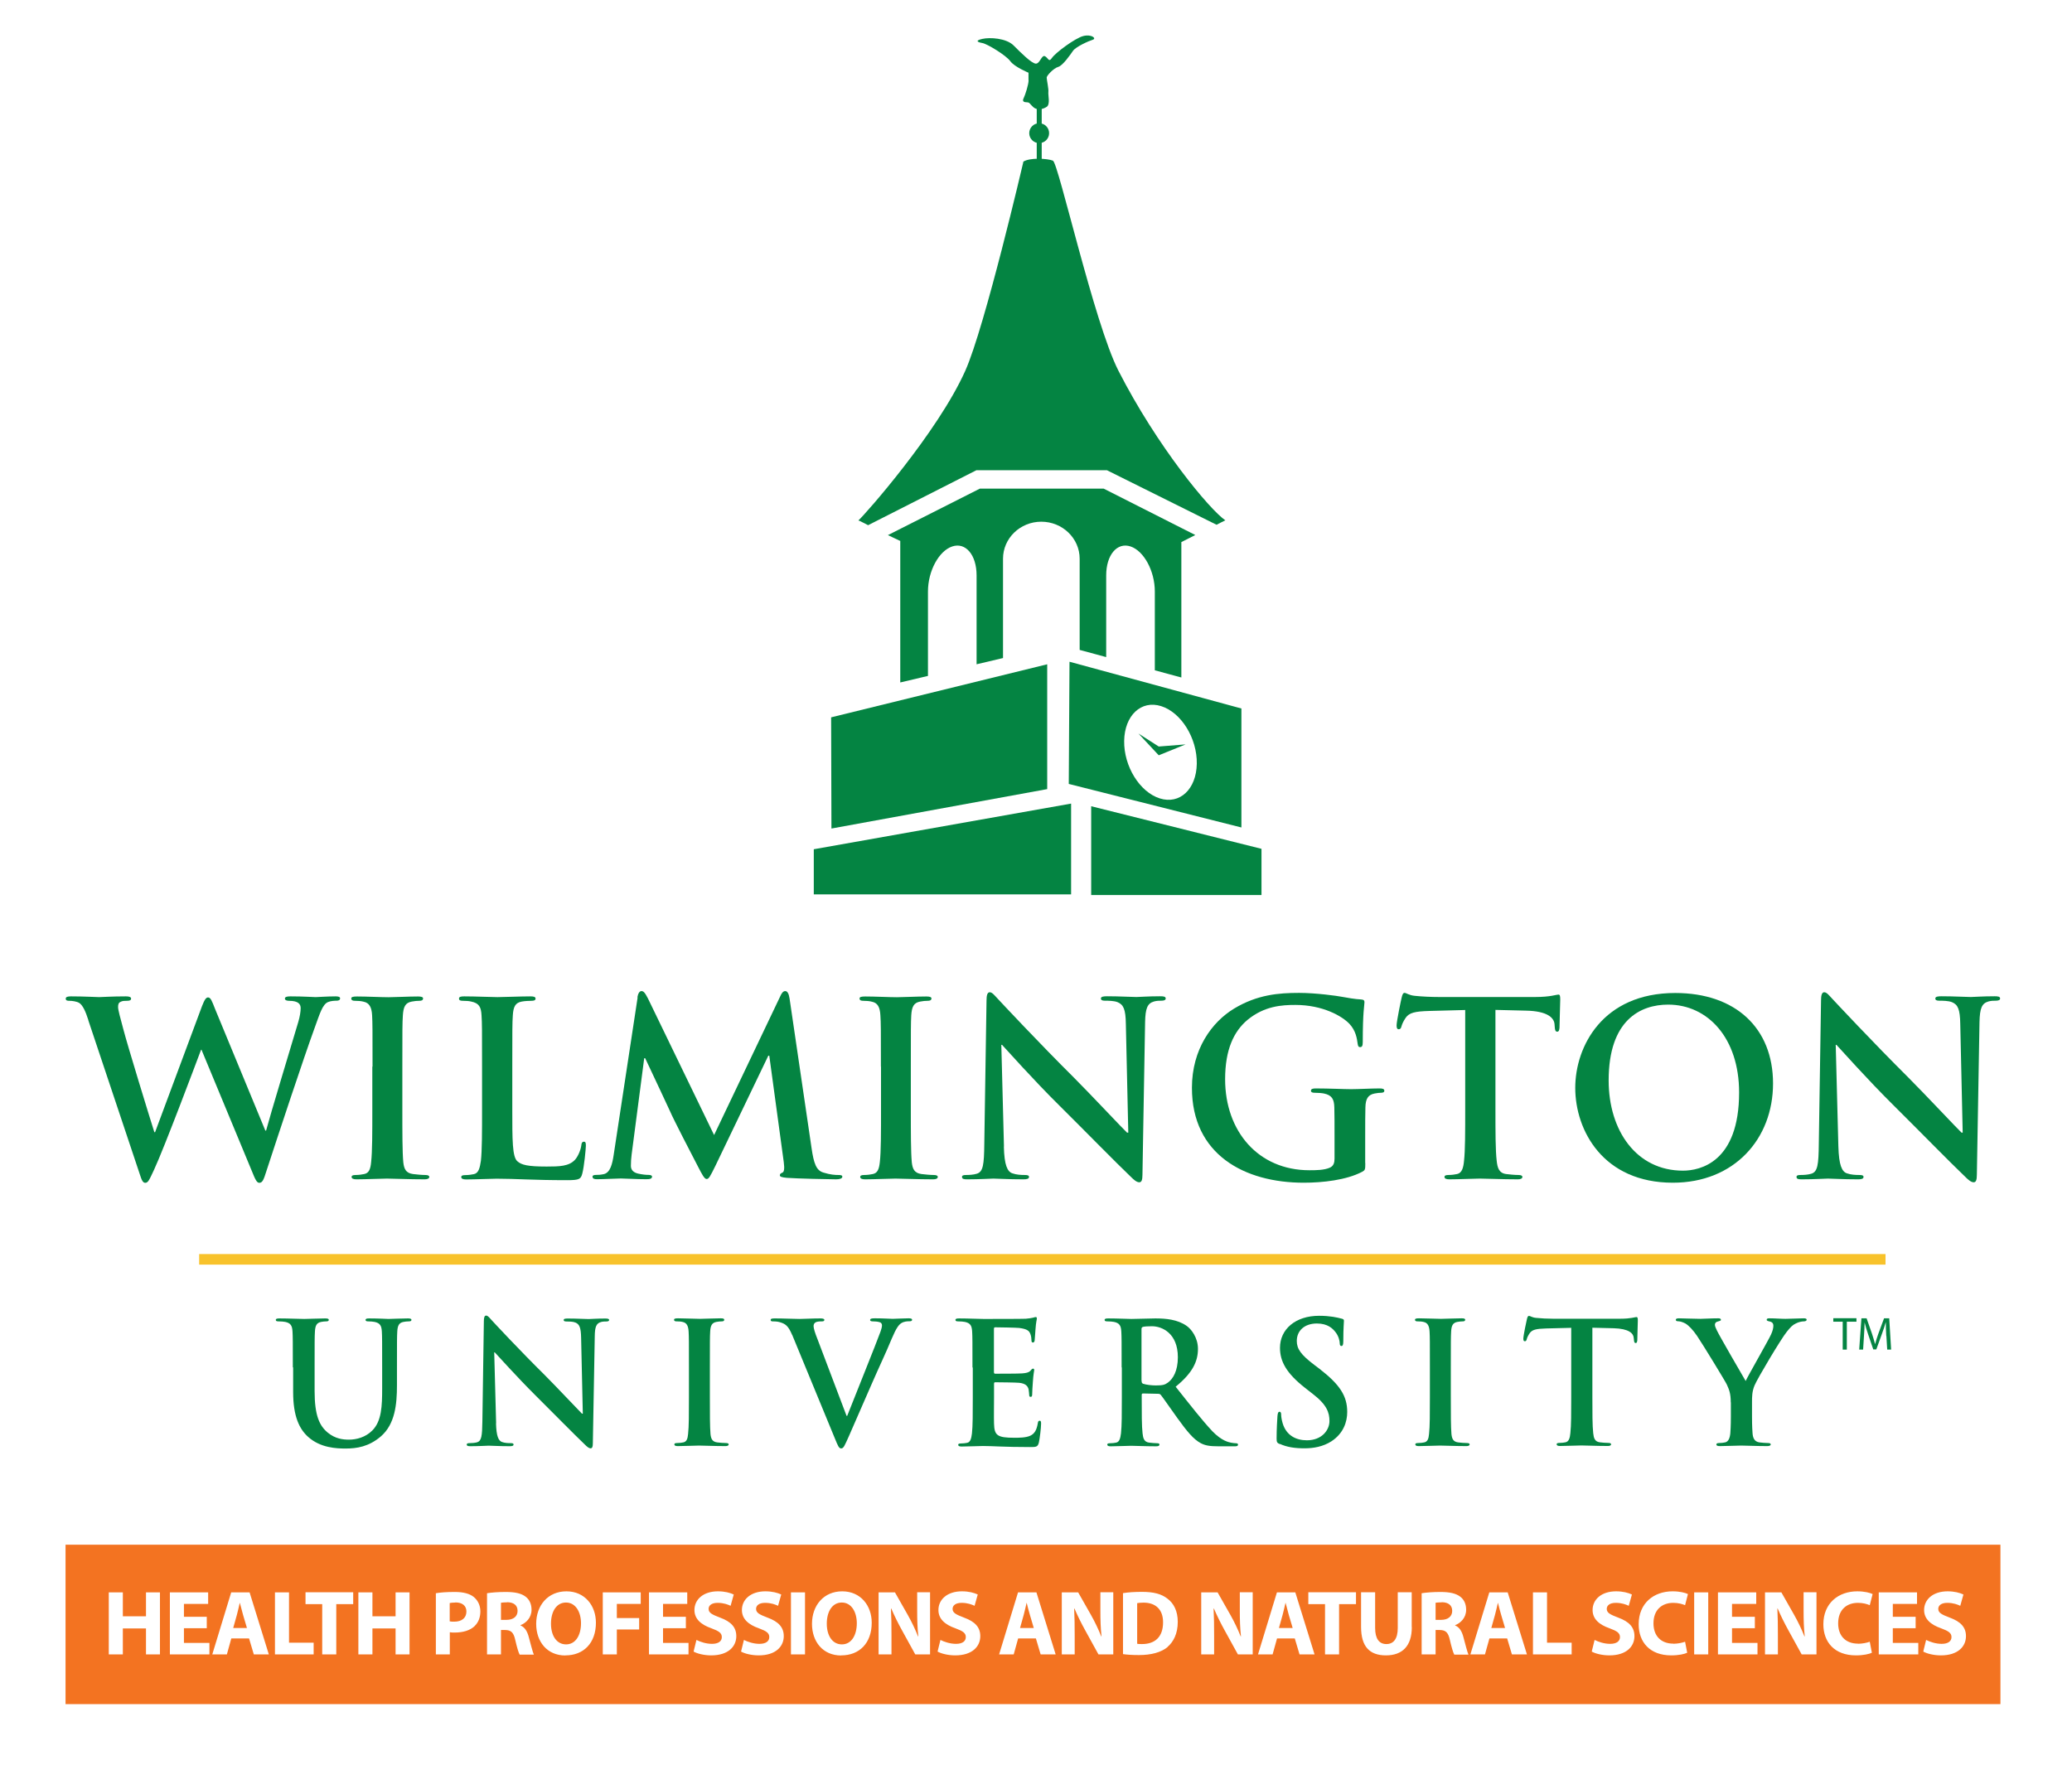 <?xml version="1.0" encoding="UTF-8"?>
<svg id="Layer_1" xmlns="http://www.w3.org/2000/svg" version="1.1" viewBox="0 0 196 167">
  <!-- Generator: Adobe Illustrator 29.3.1, SVG Export Plug-In . SVG Version: 2.1.0 Build 151)  -->
  <defs>
    <style>
      .st0 {
        fill: #f8c22b;
      }

      .st1 {
        fill: #048442;
      }

      .st2 {
        fill: #f37321;
      }
    </style>
  </defs>
  <g>
    <path class="st1" d="M27.7,129.37c0-2.43,0-2.88-.03-3.39-.03-.54-.16-.8-.69-.91-.13-.03-.4-.05-.62-.05-.18,0-.27-.03-.27-.14s.11-.14.35-.14c.85,0,1.86.05,2.34.05.38,0,1.39-.05,1.97-.05.24,0,.35.03.35.14s-.1.14-.26.14c-.18,0-.27.02-.46.05-.43.08-.56.35-.59.91-.03.51-.03.96-.03,3.39v2.24c0,2.32.46,3.29,1.25,3.94.72.59,1.46.66,2,.66.7,0,1.57-.22,2.21-.87.88-.88.93-2.32.93-3.97v-2c0-2.43,0-2.88-.03-3.39-.03-.54-.16-.8-.69-.91-.13-.03-.4-.05-.58-.05s-.27-.03-.27-.14.11-.14.34-.14c.82,0,1.82.05,1.84.05.19,0,1.2-.05,1.82-.05.22,0,.34.03.34.14s-.1.14-.29.14c-.18,0-.27.02-.46.05-.43.08-.56.35-.59.91-.03.51-.03.96-.03,3.39v1.71c0,1.78-.18,3.66-1.52,4.82-1.14.98-2.29,1.15-3.33,1.15-.85,0-2.38-.05-3.55-1.1-.82-.74-1.42-1.92-1.42-4.24v-2.34Z"/>
    <path class="st1" d="M46.92,134.65c.03,1.25.24,1.66.56,1.78.27.1.58.11.83.11.18,0,.27.03.27.13,0,.13-.14.16-.37.16-1.04,0-1.68-.05-1.98-.05-.14,0-.9.05-1.73.05-.21,0-.35-.02-.35-.16,0-.1.1-.13.26-.13.21,0,.5-.02.72-.08.42-.13.48-.59.5-1.98l.14-9.47c0-.32.05-.54.21-.54.18,0,.32.21.59.5.19.21,2.62,2.82,4.96,5.13,1.09,1.09,3.25,3.39,3.52,3.65h.08l-.16-7.18c-.02-.98-.16-1.28-.54-1.44-.24-.1-.62-.1-.85-.1-.19,0-.26-.05-.26-.14,0-.13.18-.14.42-.14.83,0,1.6.05,1.94.05.18,0,.78-.05,1.57-.05.21,0,.37.02.37.14,0,.1-.1.14-.29.14-.16,0-.29,0-.48.05-.45.13-.58.46-.59,1.36l-.18,10.1c0,.35-.06.49-.21.49-.18,0-.37-.18-.54-.35-1.01-.96-3.06-3.05-4.72-4.7-1.74-1.73-3.52-3.73-3.81-4.03h-.05l.18,6.72Z"/>
    <path class="st1" d="M65.17,129.37c0-2.43,0-2.88-.03-3.39-.03-.54-.19-.82-.54-.9-.18-.05-.38-.06-.58-.06-.16,0-.26-.03-.26-.16,0-.1.13-.13.38-.13.61,0,1.62.05,2.08.05.4,0,1.34-.05,1.95-.05.21,0,.34.03.34.13,0,.13-.1.16-.26.16s-.29.02-.48.05c-.43.08-.56.35-.59.91-.03.51-.03.96-.03,3.39v2.82c0,1.55,0,2.81.06,3.5.05.43.16.72.64.78.22.03.58.06.82.06.18,0,.26.05.26.13,0,.11-.13.16-.3.16-1.06,0-2.06-.05-2.5-.05-.37,0-1.38.05-2.02.05-.21,0-.32-.05-.32-.16,0-.08.06-.13.26-.13.24,0,.43-.03.58-.06.32-.06.42-.34.46-.8.08-.67.08-1.94.08-3.49v-2.82Z"/>
    <path class="st1" d="M74.93,126.3c-.37-.88-.64-1.06-1.22-1.22-.24-.06-.5-.06-.62-.06-.14,0-.19-.05-.19-.14,0-.13.18-.14.42-.14.85,0,1.76.05,2.32.05.4,0,1.17-.05,1.97-.05.19,0,.37.03.37.14s-.1.14-.24.14c-.26,0-.5.02-.62.11-.11.08-.16.19-.16.34,0,.21.14.66.37,1.23l2.75,7.26h.06c.69-1.76,2.77-6.91,3.15-7.97.08-.21.14-.45.14-.59,0-.13-.06-.26-.21-.3-.19-.06-.43-.08-.64-.08-.14,0-.27-.02-.27-.13,0-.13.14-.16.45-.16.8,0,1.47.05,1.68.05.27,0,1.02-.05,1.5-.05.21,0,.34.03.34.14s-.1.14-.26.14-.5,0-.78.19c-.21.14-.45.42-.88,1.44-.62,1.5-1.06,2.37-1.92,4.34-1.02,2.34-1.78,4.08-2.13,4.88-.42.93-.51,1.18-.74,1.18-.21,0-.3-.22-.61-.98l-4.03-9.78Z"/>
    <path class="st1" d="M91.99,129.37c0-2.43,0-2.88-.03-3.39-.03-.54-.16-.8-.69-.91-.13-.03-.4-.05-.62-.05-.18,0-.27-.03-.27-.14s.11-.14.35-.14c.85,0,1.86.05,2.3.05.51,0,3.7,0,4-.02.3-.03.56-.06.69-.1.08-.02.18-.06.26-.06s.1.06.1.14c0,.11-.08.3-.13,1.04-.02.16-.05.86-.08,1.05-.02.08-.05.18-.16.18s-.14-.08-.14-.22c0-.11-.02-.38-.1-.58-.11-.29-.27-.48-1.07-.58-.27-.03-1.95-.06-2.27-.06-.08,0-.11.05-.11.16v4.05c0,.11.02.18.11.18.35,0,2.19,0,2.56-.03.38-.03.62-.08.77-.24.11-.13.18-.21.26-.21.06,0,.11.03.11.13s-.08.35-.13,1.17c-.03.32-.06.96-.06,1.07,0,.13,0,.3-.14.3-.11,0-.14-.06-.14-.14-.02-.16-.02-.37-.06-.57-.08-.32-.3-.56-.9-.62-.3-.03-1.89-.05-2.27-.05-.08,0-.1.06-.1.16v1.27c0,.54-.02,2.02,0,2.48.03,1.11.29,1.34,1.92,1.34.42,0,1.09,0,1.5-.19s.61-.53.72-1.18c.03-.18.06-.24.18-.24.13,0,.13.13.13.29,0,.37-.13,1.46-.21,1.78-.11.42-.26.42-.86.42-2.42,0-3.49-.1-4.43-.1-.37,0-1.38.05-2.02.05-.21,0-.32-.05-.32-.16,0-.08.06-.13.26-.13.24,0,.43-.03.58-.06.32-.06.4-.42.46-.88.08-.67.08-1.94.08-3.41v-2.82Z"/>
    <path class="st1" d="M106.1,129.37c0-2.43,0-2.88-.03-3.39-.03-.54-.16-.8-.69-.91-.13-.03-.4-.05-.62-.05-.18,0-.27-.03-.27-.14s.11-.14.35-.14c.85,0,1.86.05,2.19.05.54,0,1.76-.05,2.26-.05,1.01,0,2.08.1,2.94.69.45.3,1.09,1.12,1.09,2.19,0,1.18-.5,2.27-2.11,3.58,1.42,1.79,2.53,3.21,3.47,4.21.9.93,1.55,1.04,1.79,1.09.18.03.32.05.45.05s.19.05.19.13c0,.13-.11.16-.3.16h-1.52c-.89,0-1.29-.08-1.71-.3-.69-.37-1.3-1.12-2.19-2.35-.64-.88-1.38-1.97-1.58-2.21-.08-.1-.18-.11-.29-.11l-1.39-.03c-.08,0-.13.03-.13.13v.22c0,1.49,0,2.75.08,3.42.05.46.14.82.62.88.24.03.59.06.79.06.13,0,.19.05.19.13,0,.11-.11.16-.32.16-.93,0-2.11-.05-2.35-.05-.3,0-1.31.05-1.95.05-.21,0-.32-.05-.32-.16,0-.08.06-.13.26-.13.24,0,.43-.03.58-.06.32-.06.4-.42.46-.88.08-.67.08-1.94.08-3.41v-2.82ZM107.99,130.63c0,.18.03.24.14.29.34.11.82.16,1.21.16.64,0,.85-.06,1.14-.27.48-.35.94-1.09.94-2.4,0-2.27-1.5-2.93-2.45-2.93-.4,0-.69.02-.85.06-.11.03-.14.1-.14.22v4.86Z"/>
    <path class="st1" d="M121.06,136.63c-.26-.11-.3-.19-.3-.54,0-.88.06-1.84.08-2.1.02-.24.06-.42.19-.42.14,0,.16.14.16.27,0,.21.06.54.14.81.35,1.18,1.29,1.62,2.29,1.62,1.44,0,2.14-.98,2.14-1.82,0-.79-.24-1.54-1.57-2.56l-.74-.58c-1.76-1.38-2.37-2.5-2.37-3.79,0-1.76,1.47-3.03,3.7-3.03,1.04,0,1.71.16,2.13.27.14.03.22.08.22.19,0,.21-.06.67-.06,1.92,0,.35-.05.48-.18.48-.11,0-.16-.1-.16-.29,0-.14-.08-.64-.42-1.05-.24-.3-.7-.79-1.74-.79-1.18,0-1.9.69-1.9,1.65,0,.74.37,1.3,1.7,2.3l.45.34c1.92,1.49,2.62,2.56,2.62,4.08,0,.93-.35,2.03-1.5,2.78-.8.51-1.7.66-2.54.66-.93,0-1.65-.11-2.34-.42Z"/>
    <path class="st1" d="M135.26,129.37c0-2.43,0-2.88-.03-3.39-.03-.54-.19-.82-.54-.9-.18-.05-.38-.06-.58-.06-.16,0-.26-.03-.26-.16,0-.1.13-.13.38-.13.61,0,1.62.05,2.08.05.4,0,1.34-.05,1.95-.05.21,0,.34.03.34.13,0,.13-.1.16-.26.16s-.29.02-.48.05c-.43.08-.56.35-.59.91-.03.51-.03.96-.03,3.39v2.82c0,1.55,0,2.81.06,3.5.05.43.16.72.64.78.22.03.58.06.82.06.18,0,.26.05.26.13,0,.11-.13.16-.3.16-1.05,0-2.06-.05-2.5-.05-.37,0-1.38.05-2.02.05-.21,0-.32-.05-.32-.16,0-.08.06-.13.26-.13.24,0,.43-.03.58-.06.32-.06.42-.34.46-.8.08-.67.08-1.94.08-3.49v-2.82Z"/>
    <path class="st1" d="M148.62,125.63l-2.38.06c-.93.03-1.31.11-1.55.46-.16.24-.24.43-.27.56-.03.13-.08.19-.18.19-.11,0-.14-.08-.14-.26,0-.26.3-1.71.34-1.84.05-.21.1-.3.19-.3.13,0,.29.16.69.19.46.05,1.07.08,1.6.08h6.34c1.02,0,1.41-.16,1.54-.16.11,0,.13.1.13.34,0,.34-.05,1.44-.05,1.86-.02.16-.05.26-.14.26-.13,0-.16-.08-.18-.32l-.02-.18c-.03-.42-.46-.86-1.89-.9l-2.02-.05v6.56c0,1.47,0,2.73.08,3.42.05.45.14.8.62.86.22.03.57.06.81.06.18,0,.26.05.26.13,0,.11-.13.16-.3.16-1.06,0-2.06-.05-2.51-.05-.37,0-1.38.05-2.02.05-.21,0-.32-.05-.32-.16,0-.08.06-.13.26-.13.24,0,.43-.03.58-.06.32-.06.42-.42.46-.88.08-.67.08-1.94.08-3.41v-6.56Z"/>
    <path class="st1" d="M163.72,132.68c0-.86-.16-1.21-.37-1.68-.11-.26-2.26-3.78-2.82-4.61-.4-.59-.8-.99-1.1-1.17-.21-.11-.48-.21-.67-.21-.13,0-.24-.03-.24-.14,0-.1.11-.14.3-.14.29,0,1.49.05,2.02.05.34,0,.99-.05,1.71-.05.16,0,.24.05.24.14s-.11.11-.35.18c-.14.03-.22.16-.22.29s.08.32.19.54c.22.48,2.46,4.34,2.72,4.78.16-.38,2.18-3.9,2.4-4.4.16-.35.22-.62.22-.83,0-.16-.06-.34-.34-.4-.14-.03-.29-.06-.29-.16,0-.11.08-.14.27-.14.53,0,1.04.05,1.51.05.35,0,1.41-.05,1.71-.05.18,0,.29.03.29.13,0,.11-.13.16-.3.16-.16,0-.46.06-.71.19-.34.16-.51.35-.86.78-.53.64-2.77,4.4-3.06,5.09-.24.58-.24,1.07-.24,1.6v1.31c0,.26,0,.93.05,1.6.03.46.18.82.66.88.22.03.58.06.8.06.18,0,.26.05.26.13,0,.11-.13.16-.34.16-1.01,0-2.02-.05-2.45-.05-.4,0-1.41.05-2,.05-.22,0-.35-.03-.35-.16,0-.08.08-.13.26-.13.22,0,.42-.03.56-.06.32-.06.46-.42.5-.88.05-.67.05-1.34.05-1.6v-1.31Z"/>
  </g>
  <path class="st1" d="M8.36,96.52c-.27-.85-.53-1.4-.85-1.62-.25-.16-.71-.21-.92-.21-.23,0-.37-.02-.37-.21,0-.16.18-.21.5-.21,1.19,0,2.45.07,2.66.07s1.21-.07,2.54-.07c.32,0,.48.07.48.21,0,.18-.18.21-.41.21-.18,0-.41,0-.57.09-.21.09-.25.25-.25.5,0,.3.23,1.08.5,2.11.39,1.51,2.52,8.45,2.93,9.73h.07l4.44-11.93c.25-.64.39-.82.57-.82.25,0,.37.34.66,1.08l4.76,11.52h.07c.41-1.54,2.24-7.58,3.04-10.26.16-.53.23-1.01.23-1.33,0-.37-.21-.69-1.1-.69-.23,0-.39-.07-.39-.21,0-.16.18-.21.53-.21,1.21,0,2.18.07,2.38.07.16,0,1.14-.07,1.9-.07.25,0,.41.05.41.18,0,.16-.12.23-.32.23-.23,0-.55.02-.8.12-.55.21-.8,1.12-1.28,2.43-1.05,2.88-3.46,10.17-4.58,13.6-.25.8-.37,1.08-.66,1.08-.23,0-.37-.27-.71-1.12l-4.76-11.47h-.04c-.44,1.17-3.48,9.28-4.46,11.38-.44.94-.55,1.21-.82,1.21-.23,0-.34-.25-.53-.85l-4.86-14.54Z"/>
  <path class="st1" d="M35.24,100.92c0-3.48,0-4.12-.04-4.86-.04-.78-.28-1.17-.78-1.28-.25-.07-.55-.09-.82-.09-.23,0-.37-.04-.37-.23,0-.14.18-.18.55-.18.87,0,2.31.07,2.97.07.57,0,1.93-.07,2.79-.07.3,0,.48.05.48.18,0,.18-.14.23-.37.23s-.41.02-.69.07c-.62.11-.8.5-.85,1.3-.05.73-.05,1.37-.05,4.86v4.03c0,2.22,0,4.03.09,5.01.07.62.23,1.03.92,1.12.32.04.82.09,1.17.09.25,0,.37.07.37.18,0,.16-.18.23-.44.23-1.51,0-2.95-.07-3.57-.07-.53,0-1.97.07-2.88.07-.3,0-.46-.07-.46-.23,0-.11.09-.18.37-.18.34,0,.62-.05.82-.09.46-.09.6-.48.66-1.15.11-.96.11-2.77.11-4.99v-4.03Z"/>
  <path class="st1" d="M48.46,104.95c0,2.93,0,4.51.48,4.92.39.35.98.5,2.77.5,1.21,0,2.11-.02,2.68-.64.28-.3.55-.94.6-1.37.02-.21.07-.34.25-.34.16,0,.18.12.18.39,0,.25-.16,1.97-.34,2.63-.14.51-.25.62-1.44.62-3.3,0-4.81-.14-6.66-.14-.53,0-1.97.07-2.89.07-.3,0-.46-.07-.46-.23,0-.11.09-.18.37-.18.34,0,.62-.05.82-.09.46-.09.57-.6.67-1.26.11-.96.11-2.77.11-4.88v-4.03c0-3.48,0-4.12-.05-4.86-.04-.78-.23-1.15-.98-1.3-.19-.05-.46-.07-.76-.07-.25,0-.39-.04-.39-.21s.16-.21.5-.21c1.08,0,2.52.07,3.14.07.55,0,2.22-.07,3.12-.07.32,0,.48.05.48.21s-.14.21-.41.21c-.25,0-.62.02-.89.07-.62.11-.8.5-.85,1.3-.05.73-.05,1.37-.05,4.86v4.03Z"/>
  <path class="st1" d="M60.29,94.37c.07-.39.21-.6.39-.6s.32.12.62.71l6.25,12.91,6.23-13.07c.16-.37.3-.55.5-.55s.34.23.41.71l2.08,14.15c.21,1.44.44,2.11,1.12,2.31.67.21,1.12.23,1.42.23.21,0,.37.02.37.16,0,.18-.27.25-.59.25-.57,0-3.73-.07-4.65-.14-.53-.05-.67-.11-.67-.25,0-.12.09-.18.25-.25.14-.05.21-.34.12-.99l-1.37-10.07h-.09l-4.99,10.39c-.53,1.08-.64,1.28-.85,1.28s-.44-.46-.8-1.15c-.55-1.05-2.36-4.55-2.63-5.2-.21-.48-1.58-3.37-2.38-5.08h-.09l-1.19,9.11c-.05.41-.07.71-.07,1.08,0,.43.3.64.69.73.41.09.73.12.96.12.18,0,.35.04.35.16,0,.21-.21.25-.55.25-.96,0-1.99-.07-2.4-.07-.44,0-1.54.07-2.27.07-.23,0-.41-.04-.41-.25,0-.12.14-.16.37-.16.18,0,.34,0,.69-.07.64-.14.82-1.03.94-1.81l2.27-14.93Z"/>
  <path class="st1" d="M83.33,100.92c0-3.48,0-4.12-.05-4.86-.04-.78-.27-1.17-.78-1.28-.25-.07-.55-.09-.82-.09-.23,0-.37-.04-.37-.23,0-.14.18-.18.55-.18.87,0,2.31.07,2.98.07.57,0,1.92-.07,2.79-.07.3,0,.48.05.48.18,0,.18-.14.23-.37.23s-.41.02-.69.07c-.62.11-.8.5-.85,1.3-.04.73-.04,1.37-.04,4.86v4.03c0,2.22,0,4.03.09,5.01.07.62.23,1.03.92,1.12.32.04.82.09,1.17.09.25,0,.37.07.37.18,0,.16-.18.23-.43.23-1.51,0-2.96-.07-3.57-.07-.53,0-1.97.07-2.88.07-.3,0-.46-.07-.46-.23,0-.11.09-.18.37-.18.35,0,.62-.05.82-.09.46-.09.6-.48.67-1.15.11-.96.11-2.77.11-4.99v-4.03Z"/>
  <path class="st1" d="M94.96,108.47c.04,1.79.34,2.38.8,2.54.39.14.82.16,1.19.16.25,0,.39.04.39.18,0,.19-.21.23-.53.23-1.49,0-2.41-.07-2.84-.07-.21,0-1.28.07-2.47.07-.3,0-.5-.02-.5-.23,0-.14.14-.18.37-.18.3,0,.71-.02,1.03-.12.6-.18.69-.85.71-2.84l.21-13.55c0-.46.07-.78.3-.78.25,0,.46.3.85.71.28.3,3.76,4.03,7.1,7.35,1.56,1.56,4.65,4.86,5.04,5.22h.12l-.23-10.28c-.02-1.4-.23-1.83-.78-2.06-.34-.14-.89-.14-1.21-.14-.27,0-.37-.07-.37-.21,0-.18.25-.21.59-.21,1.19,0,2.29.07,2.77.07.25,0,1.12-.07,2.24-.07.3,0,.53.02.53.21,0,.14-.14.21-.41.21-.23,0-.41,0-.69.07-.64.18-.82.66-.85,1.95l-.25,14.45c0,.5-.09.71-.3.71-.25,0-.53-.25-.78-.5-1.44-1.37-4.37-4.37-6.75-6.73-2.5-2.47-5.04-5.34-5.45-5.77h-.07l.25,9.62Z"/>
  <path class="st1" d="M129.15,110.05c0,.62-.02.66-.3.82-1.49.78-3.73,1.03-5.52,1.03-5.61,0-10.58-2.66-10.58-8.98,0-3.66,1.9-6.23,3.98-7.49,2.2-1.33,4.24-1.49,6.16-1.49,1.58,0,3.6.28,4.05.37.48.09,1.28.23,1.81.25.28.02.32.11.32.28,0,.25-.16.89-.16,3.75,0,.37-.07.48-.25.48-.16,0-.2-.11-.23-.3-.07-.53-.18-1.26-.78-1.9-.69-.73-2.52-1.79-5.11-1.79-1.26,0-2.93.09-4.54,1.42-1.28,1.08-2.11,2.79-2.11,5.61,0,4.93,3.14,8.61,7.97,8.61.6,0,1.4,0,1.95-.25.34-.16.43-.46.43-.85v-2.15c0-1.14,0-2.01-.02-2.7-.02-.78-.23-1.15-.98-1.31-.18-.04-.57-.07-.89-.07-.2,0-.34-.05-.34-.18,0-.19.16-.23.48-.23,1.19,0,2.63.07,3.32.07s1.92-.07,2.68-.07c.3,0,.46.04.46.23,0,.13-.14.18-.3.18-.18,0-.34.02-.62.07-.62.12-.85.5-.87,1.31-.02.69-.02,1.6-.02,2.75v2.52Z"/>
  <path class="st1" d="M138.59,95.56l-3.41.09c-1.33.04-1.88.16-2.22.66-.23.34-.34.62-.39.8-.04.18-.12.27-.25.27-.16,0-.21-.11-.21-.37,0-.37.43-2.45.48-2.63.07-.3.14-.44.27-.44.18,0,.41.23.99.28.66.07,1.53.11,2.29.11h9.07c1.46,0,2.02-.23,2.2-.23.16,0,.18.14.18.48,0,.48-.07,2.06-.07,2.66-.02.23-.07.37-.2.37-.18,0-.23-.12-.25-.46l-.02-.25c-.05-.6-.66-1.24-2.7-1.28l-2.89-.07v9.39c0,2.11,0,3.92.12,4.9.07.64.21,1.15.89,1.24.32.04.82.09,1.17.09.25,0,.37.07.37.18,0,.16-.18.23-.43.23-1.51,0-2.96-.07-3.6-.07-.53,0-1.97.07-2.88.07-.3,0-.46-.07-.46-.23,0-.11.09-.18.37-.18.34,0,.62-.05.82-.09.46-.09.6-.6.66-1.26.11-.96.11-2.77.11-4.88v-9.39Z"/>
  <path class="st1" d="M149.01,102.93c0-3.92,2.59-8.98,9.46-8.98,5.7,0,9.25,3.32,9.25,8.56s-3.66,9.39-9.48,9.39c-6.57,0-9.23-4.92-9.23-8.98ZM164.51,103.36c0-5.13-2.95-8.31-6.71-8.31-2.63,0-5.63,1.46-5.63,7.17,0,4.76,2.63,8.54,7.03,8.54,1.6,0,5.31-.78,5.31-7.4Z"/>
  <path class="st1" d="M173.9,108.47c.05,1.79.34,2.38.8,2.54.39.14.83.16,1.19.16.25,0,.39.04.39.18,0,.19-.21.23-.53.23-1.49,0-2.4-.07-2.84-.07-.21,0-1.28.07-2.47.07-.3,0-.5-.02-.5-.23,0-.14.14-.18.37-.18.3,0,.71-.02,1.03-.12.6-.18.69-.85.71-2.84l.21-13.55c0-.46.07-.78.3-.78.25,0,.46.3.85.71.28.3,3.76,4.03,7.1,7.35,1.56,1.56,4.65,4.86,5.04,5.22h.11l-.23-10.28c-.02-1.4-.23-1.83-.78-2.06-.34-.14-.89-.14-1.21-.14-.27,0-.37-.07-.37-.21,0-.18.25-.21.59-.21,1.19,0,2.29.07,2.77.07.25,0,1.12-.07,2.24-.07.3,0,.53.02.53.21,0,.14-.14.21-.41.21-.23,0-.41,0-.69.07-.64.18-.82.66-.85,1.95l-.25,14.45c0,.5-.09.71-.3.71-.25,0-.53-.25-.78-.5-1.44-1.37-4.37-4.37-6.75-6.73-2.5-2.47-5.04-5.34-5.45-5.77h-.07l.25,9.62Z"/>
  <rect class="st0" x="18.84" y="118.65" width="159.52" height="1"/>
  <polygon class="st1" points="76.98 80.35 76.98 84.62 101.32 84.62 101.32 76.03 76.98 80.35"/>
  <polygon class="st1" points="119.33 80.31 119.33 84.68 103.22 84.68 103.22 76.28 119.33 80.31"/>
  <polygon class="st1" points="78.62 67.87 78.65 78.39 99.06 74.66 99.06 62.85 78.62 67.87"/>
  <path class="st1" d="M96.8,15.33s-3.63,15.59-5.49,19.75c-2.6,5.82-9.54,13.67-10.11,14.16.02-.02.92.45.92.45l10.24-5.2h12.35l10.37,5.16s.82-.43.83-.42c-1.47-1-6.44-6.96-10.12-14.17-2.3-4.52-5.67-19.65-6.19-19.86-.52-.21-2.18-.31-2.81.1Z"/>
  <g>
    <path class="st1" d="M97.29,7.58v-.7s-1.33-.55-1.72-1.09c-.39-.55-2.18-1.64-2.65-1.72-.47-.08-.7-.23,0-.39.7-.16,2.26-.08,2.96.62.7.7,1.72,1.72,2.11,1.72s.54-.86.86-.7c.31.16.35.62.66.16.31-.47,2.18-1.87,2.96-2.07s1.29.23.9.35c-.39.12-1.6.66-1.87,1.05-.27.39-.97,1.4-1.4,1.52-.43.12-1.09.82-1.09,1.01s.2,1.09.16,1.37c-.04.27.2,1.17-.16,1.4-.35.23-.89.35-1.25.04-.35-.31-.35-.47-.62-.47s-.47-.08-.31-.39c.15-.31.47-1.29.47-1.71Z"/>
    <rect class="st1" x="98.07" y="9.65" width=".47" height="5.83"/>
    <path class="st1" d="M99.24,12.6c0,.52-.42.94-.94.94s-.94-.42-.94-.94.42-.94.94-.94.94.42.94.94Z"/>
  </g>
  <path class="st1" d="M117.42,67.03l-16.25-4.42-.07,11.56,16.33,4.12v-11.26ZM109.71,75.54c-1.9-.6-3.41-3.04-3.37-5.45.04-2.4,1.61-3.88,3.5-3.28,1.9.6,3.41,3.04,3.37,5.45-.04,2.41-1.61,3.88-3.5,3.28Z"/>
  <path class="st1" d="M104.41,46.23h-11.72s-8.7,4.4-8.7,4.4l1.17.55v13.39l2.62-.62v-7.99c0-1.93,1.03-3.84,2.3-4.26,1.27-.42,2.3.81,2.3,2.74v8.41l2.5-.59v-9.4c0-1.93,1.62-3.5,3.62-3.5s3.63,1.57,3.63,3.5v8.63l2.51.68v-7.73c0-1.93,1.03-3.16,2.3-2.74,1.27.42,2.3,2.33,2.3,4.26v7.46l2.51.68v-12.81l1.32-.67-8.67-4.39ZM92.39,64.99h2.5v-.92l-2.5.62v.3ZM102.14,64.99h2.51v-1.19l-2.51-.69v1.88Z"/>
  <polygon class="st1" points="107.69 69.4 109.61 70.63 112.15 70.43 109.61 71.46 107.69 69.4"/>
  <g>
    <path class="st1" d="M174.32,125.05h-.9v-.33h2.19v.33h-.91v2.64h-.39v-2.64Z"/>
    <path class="st1" d="M178.43,126.39c-.02-.41-.05-.91-.04-1.28h-.01c-.1.35-.22.72-.37,1.12l-.52,1.44h-.29l-.48-1.41c-.14-.42-.26-.8-.34-1.15h0c0,.37-.03.87-.06,1.31l-.08,1.27h-.37l.21-2.96h.49l.5,1.43c.12.37.22.69.3,1h.01c.07-.3.18-.62.31-1l.53-1.43h.49l.18,2.96h-.37l-.08-1.3Z"/>
  </g>
  <path class="st2" d="M43.09,151.62c-.27,0-.45.03-.55.05v1.73c.11.03.25.03.44.03.71,0,1.14-.36,1.14-.96,0-.54-.38-.86-1.04-.86ZM47.99,151.6c-.32,0-.51.03-.6.04v1.62h.52c.66,0,1.05-.33,1.05-.85,0-.54-.37-.81-.98-.82ZM141.71,151.65h-.02c-.09.35-.17.79-.27,1.13l-.35,1.25h1.3l-.37-1.25c-.11-.35-.21-.78-.3-1.13ZM53.54,151.62c-.9,0-1.42.85-1.42,2s.54,1.96,1.43,1.96,1.41-.85,1.41-2c0-1.05-.5-1.96-1.42-1.96ZM121.62,151.65h-.02c-.09.35-.17.79-.27,1.13l-.35,1.25h1.3l-.37-1.25c-.1-.35-.21-.78-.3-1.13ZM108.17,151.63c-.3,0-.49.03-.6.05v3.84c.11.03.3.03.46.03,1.2,0,1.99-.65,1.99-2.06,0-1.22-.71-1.86-1.85-1.86ZM136.4,151.6c-.32,0-.51.03-.6.04v1.62h.52c.66,0,1.05-.33,1.05-.85,0-.54-.37-.81-.98-.82ZM97.13,151.65h-.02c-.09.35-.17.79-.27,1.13l-.35,1.25h1.3l-.37-1.25c-.11-.35-.21-.78-.3-1.13ZM79.63,151.62c-.9,0-1.42.85-1.42,2s.54,1.96,1.43,1.96,1.41-.85,1.41-2c0-1.05-.5-1.96-1.42-1.96ZM22.7,151.65h-.02c-.09.35-.17.79-.27,1.13l-.35,1.25h1.3l-.37-1.25c-.1-.35-.21-.78-.3-1.13ZM6.2,146.15v15.08h183.03v-15.08H6.2ZM15.13,156.53h-1.32v-2.46h-2.19v2.46h-1.33v-5.87h1.33v2.26h2.19v-2.26h1.32v5.87ZM19.82,156.53h-3.75v-5.87h3.62v1.09h-2.29v1.22h2.16v1.08h-2.16v1.39h2.41v1.09ZM24.01,156.53l-.45-1.51h-1.68l-.42,1.51h-1.38l1.79-5.87h1.74l1.82,5.87h-1.43ZM29.68,156.53h-3.67v-5.87h1.33v4.76h2.33v1.12ZM33.41,151.77h-1.6v4.76h-1.33v-4.76h-1.58v-1.12h4.51v1.12ZM38.74,156.53h-1.32v-2.46h-2.19v2.46h-1.33v-5.87h1.33v2.26h2.19v-2.26h1.32v5.87ZM44.91,153.84c-.45.43-1.12.62-1.91.62-.17,0-.33,0-.45-.03v2.1h-1.32v-5.79c.41-.07.98-.12,1.79-.12s1.4.16,1.79.47c.37.3.63.78.63,1.36s-.19,1.06-.54,1.39ZM49.15,156.53c-.1-.17-.24-.64-.41-1.37-.16-.73-.41-.93-.95-.94h-.4v2.31h-1.32v-5.79c.43-.07,1.06-.12,1.77-.12.87,0,1.48.13,1.9.46.35.28.54.69.54,1.23,0,.75-.53,1.26-1.04,1.45v.03c.41.17.64.56.78,1.1.18.66.37,1.43.48,1.66h-1.36ZM53.48,156.63c-1.74,0-2.76-1.32-2.76-2.99,0-1.76,1.12-3.08,2.86-3.08s2.79,1.35,2.79,2.97c0,1.93-1.17,3.09-2.88,3.09ZM60.61,151.75h-2.26v1.34h2.11v1.08h-2.11v2.36h-1.33v-5.87h3.59v1.09ZM65.14,156.53h-3.75v-5.87h3.62v1.09h-2.29v1.22h2.16v1.08h-2.16v1.39h2.41v1.09ZM67.27,156.62c-.67,0-1.33-.17-1.66-.36l.27-1.1c.36.18.91.37,1.47.37.61,0,.93-.25.93-.64s-.28-.57-.98-.83c-.98-.34-1.61-.88-1.61-1.73,0-1,.84-1.77,2.22-1.77.66,0,1.15.14,1.5.3l-.3,1.07c-.23-.11-.65-.28-1.23-.28s-.85.26-.85.57c0,.38.33.54,1.09.83,1.04.38,1.53.92,1.53,1.75,0,.98-.76,1.82-2.37,1.82ZM71.76,156.62c-.67,0-1.33-.17-1.66-.36l.27-1.1c.36.18.91.37,1.47.37.61,0,.93-.25.93-.64s-.28-.57-.98-.83c-.98-.34-1.61-.88-1.61-1.73,0-1,.84-1.77,2.22-1.77.66,0,1.15.14,1.5.3l-.3,1.07c-.23-.11-.65-.28-1.23-.28s-.85.26-.85.57c0,.38.33.54,1.09.83,1.04.38,1.53.92,1.53,1.75,0,.98-.76,1.82-2.37,1.82ZM76.15,156.53h-1.33v-5.87h1.33v5.87ZM79.57,156.63c-1.74,0-2.76-1.32-2.76-2.99,0-1.76,1.12-3.08,2.86-3.08s2.79,1.35,2.79,2.97c0,1.93-1.17,3.09-2.88,3.09ZM87.97,156.53h-1.39l-1.25-2.27c-.35-.63-.73-1.39-1.02-2.07h-.03c.04.78.05,1.61.05,2.57v1.77h-1.22v-5.87h1.55l1.22,2.15c.35.62.7,1.35.96,2.01h.03c-.09-.78-.11-1.57-.11-2.45v-1.72h1.22v5.87ZM90.35,156.62c-.67,0-1.33-.17-1.66-.36l.27-1.1c.36.18.91.37,1.47.37.61,0,.93-.25.93-.64s-.28-.57-.98-.83c-.98-.34-1.61-.88-1.61-1.73,0-1,.84-1.77,2.22-1.77.66,0,1.15.14,1.5.3l-.3,1.07c-.23-.11-.65-.28-1.23-.28s-.85.26-.85.57c0,.38.33.54,1.09.83,1.04.38,1.53.92,1.53,1.75,0,.98-.76,1.82-2.37,1.82ZM98.44,156.53l-.45-1.51h-1.68l-.42,1.51h-1.38l1.79-5.87h1.74l1.82,5.87h-1.43ZM105.3,156.53h-1.39l-1.25-2.27c-.35-.63-.73-1.39-1.02-2.07h-.03c.04.78.05,1.61.05,2.57v1.77h-1.22v-5.87h1.55l1.22,2.15c.35.62.7,1.35.96,2.01h.03c-.09-.78-.11-1.57-.11-2.45v-1.72h1.22v5.87ZM110.45,155.83c-.62.51-1.56.76-2.71.76-.69,0-1.18-.04-1.51-.09v-5.77c.49-.08,1.12-.12,1.79-.12,1.12,0,1.84.2,2.4.63.61.45.99,1.18.99,2.21,0,1.12-.41,1.9-.98,2.38ZM118.49,156.53h-1.39l-1.25-2.27c-.35-.63-.73-1.39-1.02-2.07h-.03c.04.78.05,1.61.05,2.57v1.77h-1.22v-5.87h1.55l1.22,2.15c.35.62.7,1.35.96,2.01h.03c-.09-.78-.11-1.57-.11-2.45v-1.72h1.22v5.87ZM122.93,156.53l-.45-1.51h-1.68l-.42,1.51h-1.38l1.79-5.87h1.74l1.82,5.87h-1.43ZM128.27,151.77h-1.6v4.76h-1.33v-4.76h-1.58v-1.12h4.51v1.12ZM133.55,153.95c0,1.81-.92,2.67-2.45,2.67s-2.35-.82-2.35-2.69v-3.28h1.33v3.38c0,1.01.38,1.52,1.06,1.52s1.08-.49,1.08-1.52v-3.38h1.32v3.29ZM137.56,156.53c-.1-.17-.24-.64-.41-1.37-.16-.73-.41-.93-.95-.94h-.4v2.31h-1.32v-5.79c.43-.07,1.06-.12,1.77-.12.87,0,1.48.13,1.9.46.35.28.54.69.54,1.23,0,.75-.53,1.26-1.04,1.45v.03c.41.17.64.56.78,1.1.18.66.37,1.43.48,1.66h-1.36ZM143.02,156.53l-.45-1.51h-1.68l-.42,1.51h-1.38l1.79-5.87h1.74l1.82,5.87h-1.43ZM148.68,156.53h-3.67v-5.87h1.33v4.76h2.33v1.12ZM152.23,156.62c-.67,0-1.33-.17-1.66-.36l.27-1.1c.36.18.91.37,1.47.37.61,0,.93-.25.93-.64s-.28-.57-.98-.83c-.98-.34-1.61-.88-1.61-1.73,0-1,.84-1.77,2.22-1.77.66,0,1.15.14,1.5.3l-.3,1.07c-.23-.11-.65-.28-1.23-.28s-.85.26-.85.57c0,.38.33.54,1.09.83,1.04.38,1.53.92,1.53,1.75,0,.98-.76,1.82-2.37,1.82ZM158.29,155.52c.4,0,.84-.09,1.11-.19l.2,1.04c-.24.12-.79.25-1.51.25-2.03,0-3.08-1.26-3.08-2.94,0-2,1.43-3.12,3.21-3.12.69,0,1.21.14,1.45.26l-.27,1.05c-.27-.11-.64-.22-1.12-.22-1.05,0-1.87.64-1.87,1.94,0,1.18.7,1.92,1.88,1.92ZM161.59,156.53h-1.33v-5.87h1.33v5.87ZM166.26,156.53h-3.75v-5.87h3.62v1.09h-2.29v1.22h2.16v1.08h-2.16v1.39h2.41v1.09ZM171.82,156.53h-1.39l-1.25-2.27c-.35-.63-.73-1.39-1.02-2.07h-.03c.04.78.05,1.61.05,2.57v1.77h-1.22v-5.87h1.55l1.22,2.15c.35.62.7,1.35.96,2.01h.03c-.09-.78-.11-1.57-.11-2.45v-1.72h1.22v5.87ZM175.76,155.52c.4,0,.84-.09,1.11-.19l.2,1.04c-.24.12-.79.25-1.51.25-2.03,0-3.08-1.26-3.08-2.94,0-2,1.43-3.12,3.21-3.12.69,0,1.21.14,1.45.26l-.27,1.05c-.27-.11-.64-.22-1.12-.22-1.05,0-1.87.64-1.87,1.94,0,1.18.7,1.92,1.88,1.92ZM181.47,156.53h-3.75v-5.87h3.62v1.09h-2.29v1.22h2.16v1.08h-2.16v1.39h2.41v1.09ZM183.59,156.62c-.67,0-1.33-.17-1.66-.36l.27-1.1c.36.18.91.37,1.47.37.61,0,.93-.25.93-.64s-.28-.57-.98-.83c-.98-.34-1.61-.88-1.61-1.73,0-1,.84-1.77,2.22-1.77.66,0,1.15.14,1.5.3l-.3,1.07c-.23-.11-.65-.28-1.23-.28s-.85.26-.85.57c0,.38.33.54,1.09.83,1.04.38,1.53.92,1.53,1.75,0,.98-.76,1.82-2.37,1.82Z"/>
</svg>